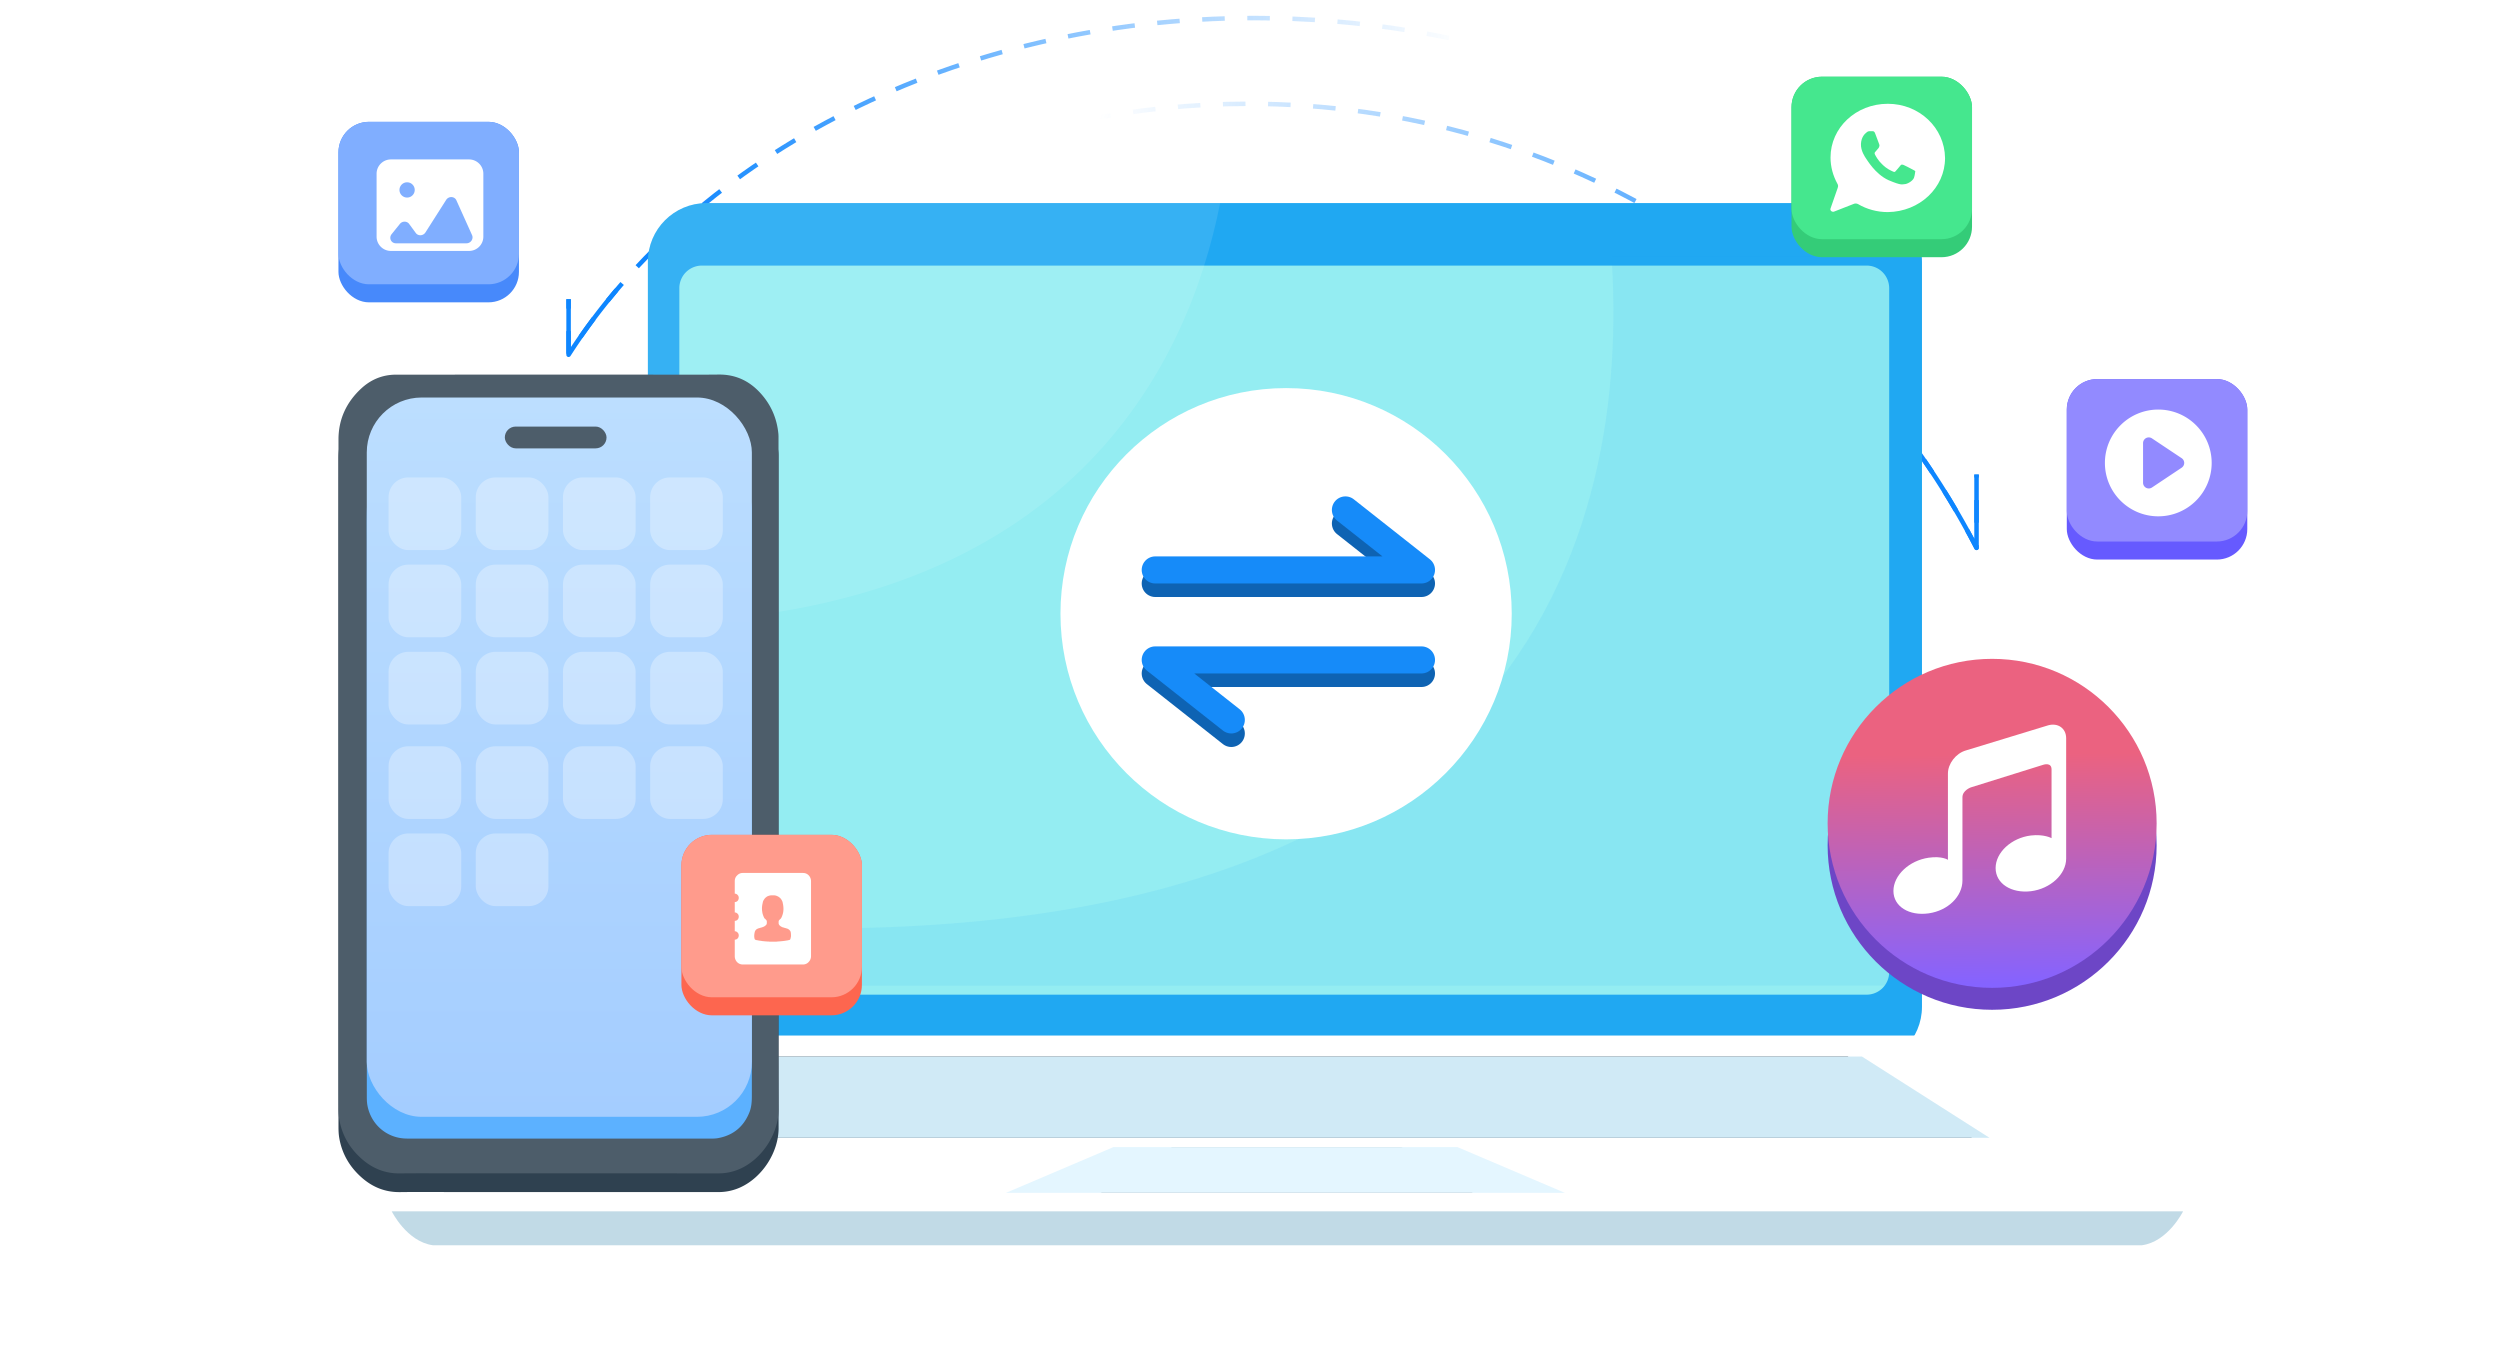 <svg xmlns="http://www.w3.org/2000/svg" width="554" height="300" fill="none"><path stroke="url(#a)" stroke-dasharray="5 5" stroke-linejoin="round" d="M95 205c0-100.516 81.316-182 181.625-182C346.859 23 407.781 62.947 438 121.404v-16.241"/><path stroke="url(#b)" stroke-linejoin="round" d="M438 105.163v16.241A182 182 0 0 0 426.387 102"/><path stroke="url(#c)" stroke-dasharray="5 5" stroke-linejoin="round" d="M449 142C449 65.785 372.425 4 277.965 4 211.827 4 154.457 34.29 126 78.614V66.3"/><path fill="url(#d)" d="m126 78.614.421.27a.5.5 0 0 1-.921-.27zm10.118-14.521a.5.5 0 0 1 .764.645l-.382-.323zM126 78.614h-.5V66.3h1v12.315zm10.5-14.199.382.323a135 135 0 0 0-10.461 14.146l-.421-.27-.421-.27a136 136 0 0 1 10.539-14.251z"/><path fill="#20A8F2" d="M425.91 57.989v165.097c0 7.178-5.811 12.989-12.989 12.989H156.559c-7.178 0-12.989-5.811-12.989-12.989V57.989c0-7.178 5.811-12.989 12.989-12.989h256.248c7.292 0 13.103 5.81 13.103 12.989"/><g filter="url(#e)"><path fill="#94EDF2" d="M413.64 56.852H155.543a5 5 0 0 0-5 5v151.565a5 5 0 0 0 5 5H413.64a5 5 0 0 0 5-5V61.852a5 5 0 0 0-5-5"/></g><path fill="#20A8F2" d="M418.64 56.852v161.565H150.543V204.63c190.847 12.875 210.444-89.783 206.571-147.778z" opacity=".1"/><path fill="#fff" d="M270.384 45c-6.95 35.207-32.928 91.379-126.814 93.088V57.989c0-7.178 5.811-12.989 12.989-12.989z" opacity=".1"/><path fill="#fff" d="M484.329 268.434H86l59.704-38.967h278.921z"/><path fill="#3E464D" d="m135.789 252.138 27.573-18.003h246.107l27.574 18.003z"/><path fill="#D0EAF6" d="M440.872 252.138H131.871l28.257-18.003h252.488z"/><path fill="#626B73" d="M326.39 264.335h-82.492l15.838-10.141h50.816z"/><path fill="#E4F6FF" d="M346.777 264.334H222.926l23.813-10.141h76.225z"/><path fill="#C1DAE6" d="M483.77 268.428s-3.304 6.723-9.115 7.52H95.924c-5.811-.797-9.115-7.52-9.115-7.52z"/><path fill="#2F4150" fill-rule="evenodd" d="M75.001 186.082c0-28.183-.005-56.367.006-84.55.002-4.512 1.773-8.278 5.07-11.322 1.683-1.553 3.661-2.57 5.945-2.916.592-.09 1.197-.13 1.796-.13 18.109-.006 36.218-.005 54.326-.005 5.702 0 11.405.046 17.107-.016 3.709-.04 6.73 1.365 9.199 4.043 2.36 2.56 3.705 5.595 4.039 9.065.044.452.029.911.029 1.366l.001 104.226c0 21.607-.028 22.5.02 44.107.011 5.346-3.568 10.933-8.474 13.17a11.6 11.6 0 0 1-4.872 1.044c-19.457-.006-38.914-.004-58.371-.004-4.063 0-8.126-.039-12.188.012-3.205.041-5.961-1.047-8.35-3.11-2.707-2.339-4.464-5.26-5.091-8.806-.142-.801-.184-1.63-.184-2.446-.011-13.499-.008-6.286-.008-19.786z" clip-rule="evenodd"/><path fill="#4D5D6A" fill-rule="evenodd" d="M75.001 181.94c0-28.184-.005-56.367.006-84.55.002-4.513 1.773-8.279 5.07-11.323 1.683-1.553 3.661-2.57 5.945-2.916a12 12 0 0 1 1.796-.13q27.164-.006 54.326-.004c5.702 0 11.405.045 17.107-.016 3.709-.04 6.73 1.364 9.199 4.043 2.36 2.56 3.705 5.594 4.039 9.065.044.452.029.91.029 1.365l.001 104.226c0 21.607-.028 22.501.02 44.107.011 5.346-3.568 10.933-8.474 13.17a11.6 11.6 0 0 1-4.872 1.044c-19.457-.006-38.914-.004-58.371-.004-4.063 0-8.126-.039-12.188.013-3.205.041-5.961-1.048-8.35-3.11-2.707-2.34-4.464-5.26-5.091-8.807-.142-.801-.184-1.629-.184-2.445-.011-13.5-.008-6.287-.008-19.786z" clip-rule="evenodd"/><path fill="#5CB1FF" fill-rule="evenodd" d="m81.286 181.646.001-61.319c0-2.532-.035-5.067.027-7.599.097-3.961 3.044-7.473 6.875-8.297a9.8 9.8 0 0 1 2.093-.226q4.194 0 8.388-.002c.414-.002.79.07 1.077.399.214.244.292.535.298.856.011.602.022 1.206.151 1.795.488 2.23 2.385 3.825 4.653 3.843 3.445.028 6.891.01 10.336.011h27.274c.468 0 .935.003 1.4-.096 2.183-.449 3.786-2.338 3.892-4.586.018-.345.014-.692.039-1.038.053-.734.495-1.176 1.228-1.177 2.994-.007 5.99-.053 8.983.017 3.95.093 7.183 2.671 8.295 6.502.208.717.312 1.462.31 2.209q-.005 9.132.001 18.262c0 50.155.001 61.416.005 111.573 0 1.263-.064 2.51-.536 3.702q-1.905 4.806-6.947 5.73c-.589.11-1.185.11-1.78.11h-65.1c-.793 0-1.588.01-2.381-.017-4.251-.137-7.737-3.21-8.464-7.447-.106-.618-.116-1.236-.116-1.854-.001-18.865-.002-14.934-.001-33.796z" clip-rule="evenodd"/><rect width="85.335" height="159.399" x="81.277" y="88.088" fill="url(#f)" rx="12.167"/><rect width="22.541" height="4.83" x="111.867" y="94.528" fill="#4D5D6A" rx="2.415"/><rect width="16.101" height="16.101" x="86.109" y="105.799" fill="#fff" fill-opacity=".3" rx="4.375"/><rect width="16.101" height="16.101" x="105.43" y="105.799" fill="#fff" fill-opacity=".3" rx="4.375"/><rect width="16.101" height="16.101" x="124.754" y="105.799" fill="#fff" fill-opacity=".3" rx="4.375"/><rect width="16.101" height="16.101" x="144.074" y="105.799" fill="#fff" fill-opacity=".3" rx="4.375"/><rect width="16.101" height="16.101" x="86.109" y="125.12" fill="#fff" fill-opacity=".3" rx="4.375"/><rect width="16.101" height="16.101" x="105.43" y="125.12" fill="#fff" fill-opacity=".3" rx="4.375"/><rect width="16.101" height="16.101" x="124.754" y="125.12" fill="#fff" fill-opacity=".3" rx="4.375"/><rect width="16.101" height="16.101" x="144.074" y="125.12" fill="#fff" fill-opacity=".3" rx="4.375"/><rect width="16.101" height="16.101" x="86.109" y="144.441" fill="#fff" fill-opacity=".3" rx="4.375"/><rect width="16.101" height="16.101" x="105.43" y="144.441" fill="#fff" fill-opacity=".3" rx="4.375"/><rect width="16.101" height="16.101" x="124.754" y="144.441" fill="#fff" fill-opacity=".3" rx="4.375"/><rect width="16.101" height="16.101" x="144.074" y="144.441" fill="#fff" fill-opacity=".3" rx="4.375"/><rect width="16.101" height="16.101" x="86.109" y="165.372" fill="#fff" fill-opacity=".3" rx="4.375"/><rect width="16.101" height="16.101" x="105.43" y="165.372" fill="#fff" fill-opacity=".3" rx="4.375"/><rect width="16.101" height="16.101" x="124.754" y="165.372" fill="#fff" fill-opacity=".3" rx="4.375"/><rect width="16.101" height="16.101" x="144.074" y="165.372" fill="#fff" fill-opacity=".3" rx="4.375"/><rect width="16.101" height="16.101" x="86.109" y="184.693" fill="#fff" fill-opacity=".3" rx="4.375"/><rect width="16.101" height="16.101" x="105.43" y="184.693" fill="#fff" fill-opacity=".3" rx="4.375"/><circle cx="441.455" cy="187.315" r="36.455" fill="#6D46C6"/><circle cx="441.455" cy="182.455" r="36.455" fill="url(#g)"/><path fill="#fff" d="m453.855 160.737-18.212 5.561c-2.216.636-3.983 2.928-3.983 5.115v19.122s-1.321-.891-4.261-.467c-4.324.616-7.817 3.905-7.817 7.365 0 3.459 3.493 5.581 7.817 4.966s7.477-3.799 7.477-7.259v-18.464c0-1.528 1.853-2.186 1.853-2.186l16.103-5.03s1.79-.594 1.79 1.04v15.238s-1.641-.933-4.58-.594c-4.324.531-7.817 3.757-7.817 7.216s3.493 5.646 7.817 5.136c4.324-.53 7.817-3.756 7.817-7.216v-26.72c-.021-2.165-1.81-3.438-4.004-2.823"/><rect width="40" height="40" x="151" y="185" fill="#FD664F" rx="6.759"/><rect width="40" height="36" x="151" y="185" fill="#FF9B8C" rx="6.759"/><path fill="#fff" d="M177.978 193.449h-13.409c-.474 0-.922.21-1.221.55-.349.315-.524.76-.524 1.284v2.751c.299 0 .573.157.773.472a1 1 0 0 1 0 .917.83.83 0 0 1-.773.471v2.306c.299 0 .573.157.773.471a1 1 0 0 1 0 .917.83.83 0 0 1-.773.472v2.305c.299 0 .573.157.773.472a1 1 0 0 1 0 .917.83.83 0 0 1-.773.471v3.668c0 1.022.773 1.834 1.745 1.834h13.409c.473 0 .922-.21 1.221-.55.349-.367.523-.812.523-1.284v-16.61c0-1.022-.772-1.834-1.744-1.834m-2.742 14.278c-.05.262-.1.446-.174.498-.05.053-.15.079-.299.105-.15.052-.324.079-.549.105-.249.052-.498.078-.723.105l-.797.078c-.15 0-.299.026-.449.026-.099.027-.199.027-.324.027h-1.445c-.1-.027-.2-.027-.324-.027-.15 0-.299-.026-.449-.026l-.797-.078c-.25-.053-.499-.079-.723-.105-.2-.053-.399-.079-.549-.105a2 2 0 0 1-.299-.105c-.074-.052-.149-.209-.174-.498-.05-.261-.025-.628.075-1.126a1.3 1.3 0 0 1 .174-.419c.075-.105.175-.21.299-.288.125-.079.274-.131.399-.184.15-.026.299-.078.449-.131.149-.026.299-.078.448-.131.15-.052.274-.105.399-.183q.187-.118.299-.236c.025 0 .05-.026.05-.052.025 0 .05-.027.05-.053.025-.026.025-.052.05-.078.025-.053.049-.079.049-.131v-.027c.025-.052.025-.104.025-.157v-.314a.53.53 0 0 0-.149-.367l-.175-.183c-.025-.026-.074-.079-.124-.105a.4.4 0 0 1-.15-.21 1.2 1.2 0 0 1-.124-.262c-.025-.078-.05-.131-.075-.209-.025-.053-.05-.079-.05-.131a3 3 0 0 1-.15-.577c-.024-.209-.074-.419-.074-.681-.025-.498.05-.995.174-1.467v-.052c.05-.236.15-.446.274-.629 0-.026.025-.052.025-.052.025 0 .05-.027.05-.053.025-.026.025-.052.05-.078.1-.131.199-.236.324-.315a1.3 1.3 0 0 1 .474-.288c.149-.052.299-.105.473-.131.175-.026.324-.026.474-.026h.099c.15 0 .299 0 .474.026.174.026.324.079.498.157.175.079.324.157.474.288.124.079.224.184.324.315.025.026.025.052.05.078.025 0 .05.027.05.053s.024.052.024.052c.125.21.225.393.275.629v.052c.124.472.174.97.174 1.467-.025.262-.025.472-.075.682-.025.157-.074.34-.149.576-.025.052-.025.105-.05.131-.025.079-.05.157-.075.21-.05.078-.075.183-.124.262-.05.078-.1.157-.15.209-.025.053-.075.079-.125.105l-.174.183a.53.53 0 0 0-.15.367v.314c0 .053 0 .131.025.184s.025.078.05.131c.05.078.1.157.15.209.074.053.174.158.299.236.124.053.249.131.399.184.149.026.299.078.448.131.15.026.299.078.449.131.149.026.274.104.399.183.124.079.224.183.299.288.099.105.149.236.174.419.025.079.025.131.025.184.025.367.05.681-.025.89"/><rect width="40" height="40" x="75" y="27" fill="#4789FB" rx="6.759"/><rect width="40" height="36" x="75" y="27" fill="#80AEFF" rx="6.759"/><path fill="#fff" d="M103.942 35.33a3.17 3.17 0 0 1 3.168 3.168v13.941a3.17 3.17 0 0 1-3.168 3.168h-17.32a3.17 3.17 0 0 1-3.169-3.168V38.498a3.17 3.17 0 0 1 3.168-3.168zm-2.806 9.06c-.412-.913-1.712-.965-2.269-.09l-4.585 7.205c-.495.779-1.617.845-2.143.126l-1.473-2.01c-.49-.668-1.514-.667-2.056.005l-1.822 2.26c-.674.835-.116 2.031.947 2.031h15.638c.95 0 1.614-.977 1.234-1.819zM90.213 40.4a1.69 1.69 0 1 0 .001 3.38 1.69 1.69 0 0 0-.001-3.38"/><rect width="40" height="40" x="397" y="17" fill="#34CC78" rx="6.759"/><rect width="40" height="36" x="397" y="17" fill="#45E78E" rx="6.759"/><path fill="#fff" d="M418.333 23c-7.058 0-12.688 5.307-12.688 11.9 0 2.09.555 4.02 1.507 5.788.158.242.238.563.079.965l-1.586 4.543c-.159.402.238.804.714.724l4.52-1.77c.238-.08.555-.08.872.081 1.903 1.126 4.203 1.769 6.582 1.769 7.058-.08 12.688-5.387 12.688-11.98-.079-6.714-5.71-12.02-12.688-12.02m5.789 16.442c-.317.724-1.507 1.367-2.062 1.367s-.555.402-3.568-.884c-3.014-1.367-4.838-4.664-4.996-4.824-.159-.242-1.19-1.689-1.111-3.217.08-1.527.873-2.25 1.19-2.492.317-.322.634-.322.793-.322h.555c.159 0 .476 0 .634.563.238.643.793 2.171.873 2.332.079.16.079.321 0 .563-.08.24-.159.321-.317.482-.159.16-.318.402-.476.563-.159.16-.317.322-.159.643.159.322.714 1.367 1.586 2.17 1.11 1.127 2.062 1.448 2.379 1.609.317.16.476.16.635-.08.158-.161.793-.885 1.031-1.206.237-.322.396-.242.713-.161.238.08 1.745.884 2.062 1.045s.476.241.555.402c-.079.16-.079.804-.317 1.447"/><rect width="40" height="40" x="458" y="84" fill="#665AFF" rx="6.759"/><rect width="40" height="36" x="458" y="84" fill="#928AFF" rx="6.759"/><path fill="#fff" d="M478.278 90.76c6.533 0 11.828 5.296 11.828 11.828 0 6.533-5.295 11.828-11.828 11.829-6.532 0-11.829-5.296-11.829-11.829 0-6.532 5.297-11.829 11.829-11.829m-1.407 6.382a1.267 1.267 0 0 0-1.97 1.055v8.782a1.268 1.268 0 0 0 1.97 1.055l6.587-4.392a1.267 1.267 0 0 0 0-2.108z"/><circle cx="285" cy="136" r="50" fill="#fff"/><path stroke="#0E63B3" stroke-linecap="round" stroke-linejoin="round" stroke-width="6" d="M256 129.296h59L298.143 116M315 149.239h-59l16.857 13.296"/><path stroke="#168BF9" stroke-linecap="round" stroke-linejoin="round" stroke-width="6" d="M256 126.296h59L298.143 113M315 146.239h-59l16.857 13.296"/><defs><linearGradient id="a" x1="419.5" x2="244.5" y1="81" y2="23" gradientUnits="userSpaceOnUse"><stop stop-color="#0E86FF"/><stop offset="1" stop-color="#0E86FF" stop-opacity="0"/></linearGradient><linearGradient id="b" x1="419.5" x2="260.5" y1="81" y2="23" gradientUnits="userSpaceOnUse"><stop stop-color="#0E86FF"/><stop offset="1" stop-color="#0E86FF" stop-opacity="0"/></linearGradient><linearGradient id="c" x1="146.5" x2="325.801" y1="45" y2="27.266" gradientUnits="userSpaceOnUse"><stop stop-color="#0E86FF"/><stop offset="1" stop-color="#0E86FF" stop-opacity="0"/></linearGradient><linearGradient id="d" x1="146.5" x2="295.806" y1="45" y2="23.374" gradientUnits="userSpaceOnUse"><stop stop-color="#0E86FF"/><stop offset="1" stop-color="#0E86FF" stop-opacity="0"/></linearGradient><linearGradient id="f" x1="123.945" x2="123.945" y1="88.088" y2="247.487" gradientUnits="userSpaceOnUse"><stop stop-color="#BCDEFF"/><stop offset="1" stop-color="#A4CDFF"/></linearGradient><linearGradient id="g" x1="478.337" x2="479.191" y1="146.24" y2="239.643" gradientUnits="userSpaceOnUse"><stop offset=".22" stop-color="#EB6280"/><stop offset=".766" stop-color="#8563FF"/></linearGradient><filter id="e" width="278.098" height="171.565" x="145.543" y="53.852" color-interpolation-filters="sRGB" filterUnits="userSpaceOnUse"><feFlood flood-opacity="0" result="BackgroundImageFix"/><feColorMatrix in="SourceAlpha" result="hardAlpha" values="0 0 0 0 0 0 0 0 0 0 0 0 0 0 0 0 0 0 127 0"/><feOffset dy="2"/><feGaussianBlur stdDeviation="2.5"/><feComposite in2="hardAlpha" operator="out"/><feColorMatrix values="0 0 0 0 0.149 0 0 0 0 0.345 0 0 0 0 0.659 0 0 0 0.4 0"/><feBlend in2="BackgroundImageFix" result="effect1_dropShadow_2742_1116"/><feBlend in="SourceGraphic" in2="effect1_dropShadow_2742_1116" result="shape"/></filter></defs></svg>